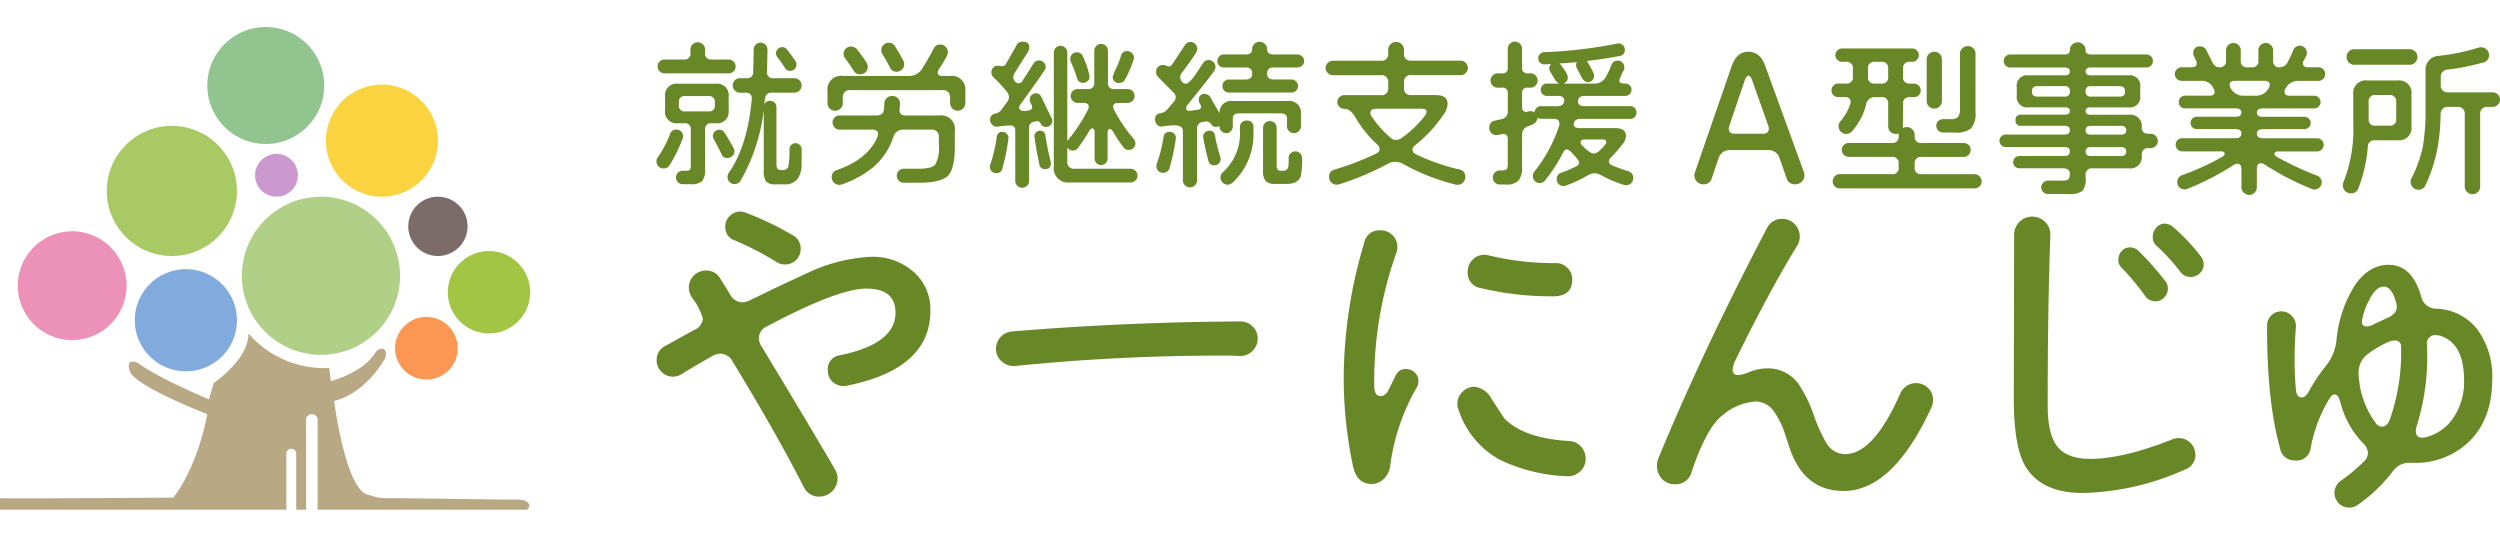 <svg xmlns="http://www.w3.org/2000/svg" xmlns:xlink="http://www.w3.org/1999/xlink" width="376.923" height="81" viewBox="0 0 376.923 81">
  <defs>
    <clipPath id="clip-path">
      <rect id="長方形_143" data-name="長方形 143" width="81" height="81" transform="translate(4608.137 247.723)" fill="#fff" stroke="#707070" stroke-width="1"/>
    </clipPath>
    <clipPath id="clip-path-2">
      <rect id="長方形_142" data-name="長方形 142" width="82.287" height="72.775" fill="none"/>
    </clipPath>
    <clipPath id="clip-path-3">
      <rect id="長方形_105" data-name="長方形 105" width="277.951" height="70.218" fill="#688727"/>
    </clipPath>
  </defs>
  <g id="グループ_126" data-name="グループ 126" transform="translate(-4432 -48)">
    <g id="マスクグループ_37" data-name="マスクグループ 37" transform="translate(-176.137 -199.723)" clip-path="url(#clip-path)">
      <g id="グループ_125" data-name="グループ 125" transform="translate(4605.784 251.796)">
        <g id="グループ_124" data-name="グループ 124" clip-path="url(#clip-path-2)">
          <path id="パス_1476" data-name="パス 1476" d="M180.141,114.922A11.922,11.922,0,1,1,168.219,103a11.922,11.922,0,0,1,11.922,11.922" transform="translate(-117.476 -77.417)" fill="#b0d087"/>
          <path id="パス_1477" data-name="パス 1477" d="M93.919,69.811A9.811,9.811,0,1,1,84.108,60a9.811,9.811,0,0,1,9.811,9.811" transform="translate(-55.843 -45.097)" fill="#a9c964"/>
          <path id="パス_1478" data-name="パス 1478" d="M106.7,154.7A7.7,7.7,0,1,1,99,147a7.7,7.7,0,0,1,7.7,7.7" transform="translate(-68.621 -110.488)" fill="#81abdc"/>
          <path id="パス_1479" data-name="パス 1479" d="M293.716,142.209A6.209,6.209,0,1,1,287.506,136a6.209,6.209,0,0,1,6.209,6.209" transform="translate(-211.429 -102.221)" fill="#a2c544"/>
          <path id="パス_1480" data-name="パス 1480" d="M36.69,132.2a8.2,8.2,0,1,1-8.2-8.2,8.2,8.2,0,0,1,8.2,8.2" transform="translate(-15.256 -93.201)" fill="#ec92b8"/>
          <path id="パス_1481" data-name="パス 1481" d="M152.932,8.817A8.817,8.817,0,1,1,144.114,0a8.817,8.817,0,0,1,8.817,8.817" transform="translate(-101.692)" fill="#92c48f"/>
          <path id="パス_1482" data-name="パス 1482" d="M224.187,43.445A8.445,8.445,0,1,1,215.742,35a8.445,8.445,0,0,1,8.445,8.445" transform="translate(-155.809 -26.307)" fill="#fbd340"/>
          <path id="パス_1483" data-name="パス 1483" d="M170.755,80.229A3.229,3.229,0,1,1,167.526,77a3.229,3.229,0,0,1,3.229,3.229" transform="translate(-123.489 -57.875)" fill="#cc99cf"/>
          <path id="パス_1484" data-name="パス 1484" d="M258.735,180.719A4.719,4.719,0,1,1,254.016,176a4.719,4.719,0,0,1,4.719,4.719" transform="translate(-187.377 -132.285)" fill="#fb9753"/>
          <path id="パス_1485" data-name="パス 1485" d="M266.238,107.471A4.471,4.471,0,1,1,261.768,103a4.471,4.471,0,0,1,4.471,4.471" transform="translate(-193.39 -77.417)" fill="#7b6c6a"/>
          <path id="パス_1486" data-name="パス 1486" d="M81.042,211.1a12.106,12.106,0,0,0-1.882-.042l-3.569-.049q-4.474-.061-8.948-.117c-1.823-.022-3.646-.056-5.469-.056a7.881,7.881,0,0,1-3.229-.5c-3.477-.5-5.216-14.158-5.216-14.158,4.968-1.242,7.7-6.458,7.7-6.458.228-.608.177-1.653-.8-1.365a1.2,1.2,0,0,0-.6.435,9.845,9.845,0,0,1-1.433,1.687,11.87,11.87,0,0,1-2.354,1.528,16.021,16.021,0,0,1-3.006,1.193l-.248-1.987A15.08,15.08,0,0,1,39.814,186c0,3.974-5.216,7.451-5.216,7.451l-.745,2.484c-8.2-3.477-10.68-5.464-10.68-5.464s-1.987-.993-1.242,1.242S33.6,198.171,33.6,198.171l-.248,1.242c-1.739,7.7-4.881,11.339-4.881,11.339s-22.9.172-26.663.086c-.477-.011-1.241-.055-1.575.34-.642.76.149,1.3.83,1.4h44.46v-8.445a.745.745,0,1,1,1.49,0v8.445h1.5c0-.036-.008-.07-.008-.107v-13.2a.893.893,0,1,1,1.739,0v13.2c0,.036-.006.071-.008.107H81.791c.42-.336.551-.789.047-1.164a1.845,1.845,0,0,0-.8-.31" transform="translate(0 -139.802)" fill="#b8a884"/>
        </g>
      </g>
    </g>
    <g id="グループ_73" data-name="グループ 73" transform="translate(4530.973 54.277)">
      <g id="グループ_72" data-name="グループ 72" transform="translate(0 0)" clip-path="url(#clip-path-3)">
        <path id="パス_1393" data-name="パス 1393" d="M4.021,14.217a.967.967,0,0,1-.075.342,21,21,0,0,1-1.959,4,1.027,1.027,0,0,1-.93.516,1.019,1.019,0,0,1-.749-.306A1.02,1.02,0,0,1,0,18.015a1,1,0,0,1,.173-.588A16.31,16.31,0,0,0,2.06,13.872a.946.946,0,0,1,.93-.661,1,1,0,0,1,.737.292.97.97,0,0,1,.294.713M11.94,3.675a1.013,1.013,0,0,1-.308.749.993.993,0,0,1-.723.306H1.2a.992.992,0,0,1-.721-.306,1.019,1.019,0,0,1-.306-.749.989.989,0,0,1,.306-.721A.986.986,0,0,1,1.2,2.646H4.144a.866.866,0,0,0,.981-.979V1.152A1.1,1.1,0,0,1,7,.368a1.048,1.048,0,0,1,.332.783v.516a.864.864,0,0,0,.977.979h2.6A1.053,1.053,0,0,1,11.94,3.675m-1.055,6.619a1.733,1.733,0,0,1-1.961,1.961H8.309a.864.864,0,0,0-.977.981v6.005a2.471,2.471,0,0,1-.467,1.752,2.473,2.473,0,0,1-1.716.453h-1.2a.947.947,0,0,1-.709-.306,1,1,0,0,1-.294-.723,1,1,0,0,1,1-1h.516c.342,0,.548-.072.612-.222a1.479,1.479,0,0,0,.1-.709V13.236a.865.865,0,0,0-.977-.981H3.26A1.733,1.733,0,0,1,1.3,10.294V8.26A1.733,1.733,0,0,1,3.26,6.3H8.923A1.733,1.733,0,0,1,10.884,8.26ZM8.8,9.535V9.094a.825.825,0,0,0-.932-.932H4.315a.825.825,0,0,0-.932.932v.441a.824.824,0,0,0,.932.93H7.87a.824.824,0,0,0,.932-.93m1,7.352q-.2-.441-1.176-2.253a.905.905,0,0,1-.123-.443.942.942,0,0,1,.27-.673.911.911,0,0,1,.687-.282.89.89,0,0,1,.81.441q.785,1.251,1.371,2.354a1.03,1.03,0,0,1,.123.465.9.9,0,0,1-.342.709,1.141,1.141,0,0,1-.761.3.871.871,0,0,1-.858-.614m12.085-.661V18.6a3.844,3.844,0,0,1-.588,2.008,2.294,2.294,0,0,1-2.01.86H17.918a1.716,1.716,0,0,1-1.385-.443,2.8,2.8,0,0,1-.354-1.665v-9.07A28.067,28.067,0,0,1,12.7,20.884a1.058,1.058,0,0,1-1.984-.516,1.036,1.036,0,0,1,.171-.612q2.842-4.069,3.48-11.08.1-1.03-.955-1.031h-.834a1.027,1.027,0,0,1-.759-.318,1.06,1.06,0,0,1-.32-.783,1.09,1.09,0,0,1,1.079-1.079H13.6a.871.871,0,0,0,.983-.957c.032-1.176.054-2.294.072-3.357a1.022,1.022,0,0,1,.306-.735A.967.967,0,0,1,15.687.1a1,1,0,0,1,.749.318,1.022,1.022,0,0,1,.306.735q0,.32-.075,3.309a.866.866,0,0,0,.981,1h3.137a1.091,1.091,0,0,1,.775.318,1.025,1.025,0,0,1,.328.761,1.087,1.087,0,0,1-1.1,1.1H17.381a.9.9,0,0,0-.932.566,5.178,5.178,0,0,0-.171,1.152.906.906,0,0,1,.858-.491.963.963,0,0,1,.957.957v8.627c0,.574.2.858.61.858h.32a.793.793,0,0,0,.858-.514,12.931,12.931,0,0,0,.173-2.6.887.887,0,0,1,.27-.663.9.9,0,0,1,.661-.27.852.852,0,0,1,.636.282.935.935,0,0,1,.27.675m-.783-12.8a.921.921,0,0,1-.93.93.844.844,0,0,1-.787-.417q-.438-.71-1.15-1.641a.952.952,0,0,1-.222-.564.925.925,0,0,1,.282-.675.893.893,0,0,1,.65-.28.9.9,0,0,1,.735.367q.785,1.006,1.275,1.74a.965.965,0,0,1,.147.54" transform="translate(0 0.049)" fill="#688727"/>
        <path id="パス_1394" data-name="パス 1394" d="M33.592,9.179a1.169,1.169,0,0,1-1.15,1.152,1.173,1.173,0,0,1-1.154-1.152V8.4a1.041,1.041,0,0,0-1.176-1.178H16.288A1.041,1.041,0,0,0,15.112,8.4v.783a1.153,1.153,0,0,1-2.306,0V7.415a2.058,2.058,0,0,1,2.328-2.33h9.9A2.291,2.291,0,0,0,27.1,3.959q.955-1.522,1.69-2.966A1.074,1.074,0,0,1,29.818.355a1.086,1.086,0,0,1,.8.33,1.08,1.08,0,0,1,.332.8,1.163,1.163,0,0,1-.123.564q-.393.734-1.2,1.986a1.013,1.013,0,0,0-.2.54q0,.514.735.514h1.1a2.058,2.058,0,0,1,2.328,2.33ZM32,15.724q0,3.383-1.053,4.424t-4.438,1.043H24.3a1.028,1.028,0,0,1-.735-.308,1.036,1.036,0,0,1,0-1.494,1.028,1.028,0,0,1,.735-.308h2.205c1.341,0,2.189-.211,2.551-.636a5.161,5.161,0,0,0,.54-2.94V14.352a1.042,1.042,0,0,0-1.178-1.178H24.254a1.5,1.5,0,0,0-1.52,1.128,10.289,10.289,0,0,1-2.966,4.487,15.062,15.062,0,0,1-4.781,2.646,1.111,1.111,0,0,1-.391.075,1.134,1.134,0,0,1-.81-.33,1.094,1.094,0,0,1-.342-.822,1.051,1.051,0,0,1,.759-1.079q4.658-1.595,6.128-4.976a1.094,1.094,0,0,0,.1-.441q0-.686-.882-.687H14.62a.991.991,0,0,1-.747-.318,1.062,1.062,0,0,1-.306-.759,1.045,1.045,0,0,1,1.053-1.055h5.542q1.078,0,1.15-.93l.075-.932a1.063,1.063,0,0,1,.367-.771,1.173,1.173,0,0,1,.81-.306,1.129,1.129,0,0,1,.884.391,1.172,1.172,0,0,1,.292.908,3.729,3.729,0,0,1-.072.588q-.124,1.054.906,1.053h5.1A2.058,2.058,0,0,1,32,13.372ZM18.886,3.714a1.069,1.069,0,0,1-.344.8,1.123,1.123,0,0,1-.808.33,1.053,1.053,0,0,1-.957-.516c-.475-.735-.906-1.363-1.3-1.887a1.075,1.075,0,0,1-.244-.663,1.086,1.086,0,0,1,.33-.8,1.139,1.139,0,0,1,1.7.113,22.218,22.218,0,0,1,1.42,1.986,1.182,1.182,0,0,1,.2.636m5.492-.393a1.135,1.135,0,0,1-1.128,1.128,1.038,1.038,0,0,1-1.007-.588,21.6,21.6,0,0,0-1.15-2.06,1.068,1.068,0,0,1-.173-.588,1.088,1.088,0,0,1,.332-.8,1.087,1.087,0,0,1,.8-.33A1.038,1.038,0,0,1,23,.625q.665,1.1,1.251,2.181a1.06,1.06,0,0,1,.123.516" transform="translate(12.982 0.086)" fill="#688727"/>
        <path id="パス_1395" data-name="パス 1395" d="M27.761,14.61a31.457,31.457,0,0,1-.908,4.485.889.889,0,0,1-.932.737.917.917,0,0,1-.687-.282.948.948,0,0,1-.268-.675.97.97,0,0,1,.048-.32A22.488,22.488,0,0,0,26,14.364a.788.788,0,0,1,.88-.759.909.909,0,0,1,.884,1m6.617-2.7a.906.906,0,0,1-.284.687.929.929,0,0,1-.673.272.878.878,0,0,1-.834-.542c-.147-.308-.425-.4-.834-.268l-.072.024a.833.833,0,0,0-.81.93v7.991a1.045,1.045,0,0,1-1.031,1.031,1.02,1.02,0,0,1-.745-.306.989.989,0,0,1-.308-.725V13.432c0-.588-.3-.848-.9-.783a11.743,11.743,0,0,0-1.79.171.916.916,0,0,1-.773-.27,1.019,1.019,0,0,1-.33-.759.9.9,0,0,1,.81-.957,1.4,1.4,0,0,0,.858-.514l.906-1.226a1.242,1.242,0,0,0,.27-.735,1.352,1.352,0,0,0-.32-.81A24.573,24.573,0,0,0,25.48,5.345a.973.973,0,0,1-.294-.711,1.048,1.048,0,0,1,.26-.7.888.888,0,0,1,.721-.306,1.674,1.674,0,0,1,.27.024c.455.1.761.016.908-.246q.465-.785,1.641-2.868A.948.948,0,0,1,29.867,0c.751,0,1.1.328,1.031.981a1.593,1.593,0,0,1-.224.636q-.51.761-1.984,3.115a1.147,1.147,0,0,0-.2.612,1,1,0,0,0,.246.624.666.666,0,0,0,1.178-.111q.441-.686,1.617-2.549a.933.933,0,0,1,.834-.465,1,1,0,0,1,.711.282.934.934,0,0,1,.294.7.873.873,0,0,1-.171.514q-1.009,1.5-3.508,4.952a1.26,1.26,0,0,0-.316.687c0,.246.211.409.636.491a3.214,3.214,0,0,0,.7-.075c.417-.064.624-.236.624-.516a.974.974,0,0,0-.123-.417l-.169-.367a.927.927,0,0,1,.832-1.3.853.853,0,0,1,.834.514q.517,1.1,1.569,3.236a.842.842,0,0,1,.1.367m-.222,6.472c0,.556-.3.834-.908.834a.781.781,0,0,1-.83-.711q-.444-2.084-.737-4.142a.787.787,0,0,1,.2-.636.765.765,0,0,1,.614-.3.775.775,0,0,1,.834.735q.344,2.136.808,3.971a1.054,1.054,0,0,1,.024.246M47.222,20.2a.973.973,0,0,1-.308.735,1.024,1.024,0,0,1-.745.294H37.051A2.166,2.166,0,0,1,34.6,18.776V1.643a.968.968,0,0,1,.292-.711.97.97,0,0,1,.711-.3,1.012,1.012,0,0,1,.725.3.951.951,0,0,1,.306.711V14.978a24.021,24.021,0,0,0,3.113-4.732.872.872,0,0,0,.121-.417c0-.391-.262-.588-.783-.588H38.2a1.029,1.029,0,0,1-.733-.306.989.989,0,0,1-.32-.747.97.97,0,0,1,.308-.735,1.025,1.025,0,0,1,.745-.3h1.52a.866.866,0,0,0,.981-.981v-4.8A.984.984,0,0,1,41.01.65a1,1,0,0,1,1.444,0,.984.984,0,0,1,.308.723v4.8a.866.866,0,0,0,.981.981h1.984a1.038,1.038,0,0,1,.749.3.974.974,0,0,1,.3.735,1,1,0,0,1-.316.747,1.035,1.035,0,0,1-.737.306h-1.42q-.761,0-.761.564a.992.992,0,0,0,.123.441,23.46,23.46,0,0,0,2.99,4.436,1.012,1.012,0,0,1,.246.663.931.931,0,0,1-.294.7,1,1,0,0,1-.711.282.978.978,0,0,1-.81-.417,21.746,21.746,0,0,1-1.545-2.33c-.163-.276-.326-.417-.489-.417-.23,0-.344.205-.344.614V17.6a.98.98,0,1,1-1.959,0V13.7c0-.407-.115-.612-.344-.612q-.245,0-.489.417a27.943,27.943,0,0,1-1.667,2.525.978.978,0,0,1-1.617-.075v2.084a1,1,0,0,0,1.126,1.128h8.409a1.029,1.029,0,0,1,.735.306.968.968,0,0,1,.318.723M39.991,5.27a.852.852,0,0,1-.294.675,1.011,1.011,0,0,1-.687.258.859.859,0,0,1-.906-.687,19.527,19.527,0,0,0-.957-2.525.986.986,0,0,1-.075-.391.959.959,0,0,1,.282-.687.931.931,0,0,1,.7-.3.9.9,0,0,1,.908.588A11.661,11.661,0,0,1,39.991,5.27m6.692-2.843a.882.882,0,0,1-.048.294,17.4,17.4,0,0,1-1.3,2.99.9.9,0,0,1-.86.516.867.867,0,0,1-.981-.981A6.944,6.944,0,0,1,44.012,4a14.869,14.869,0,0,0,.733-1.911.877.877,0,0,1,.934-.663.95.95,0,0,1,.709.306.978.978,0,0,1,.294.7" transform="translate(25.309 0)" fill="#688727"/>
        <path id="パス_1396" data-name="パス 1396" d="M59.321,12.733a1.054,1.054,0,1,1-2.108,0v-1.2c0-.491-.326-.735-.981-.735h-6.2c-.652,0-.981.244-.981.735v1.224a1,1,0,0,1-.294.723.943.943,0,0,1-.711.308.953.953,0,0,1-.713-.308,1.014,1.014,0,0,1-.292-.723v-.072a1.017,1.017,0,0,1-.685.147.7.7,0,0,1-.54-.369.877.877,0,0,0-.934-.417l-.292.05a.962.962,0,0,0-.932,1.029V20.9a.994.994,0,0,1-.318.747,1.052,1.052,0,0,1-.761.306A1.049,1.049,0,0,1,41.525,20.9V13.518c0-.556-.344-.858-1.027-.908a12.025,12.025,0,0,0-2.11.173.883.883,0,0,1-.761-.282,1.166,1.166,0,0,1-.292-.9.793.793,0,0,1,.735-.8,1.656,1.656,0,0,0,1.055-.55L40.1,9.13a1.172,1.172,0,0,0,.344-.759A1,1,0,0,0,40.1,7.66L37.8,5.332a1.038,1.038,0,0,1-.318-.761.984.984,0,0,1,.957-1.055.892.892,0,0,1,.54.087,1.176,1.176,0,0,0,.463.135c.165,0,.328-.119.493-.354S40.718,2.2,41.8.552a1.011,1.011,0,0,1,.86-.516.983.983,0,0,1,.721.308.986.986,0,0,1,.306.721,1,1,0,0,1-.147.54q-.489.834-2.157,3.063a1.119,1.119,0,0,0-.27.687,1.056,1.056,0,0,0,.258.65.728.728,0,0,0,.576.33q.492,0,1.47-1.371.565-.858,1.154-1.742a.972.972,0,0,1,.834-.465,1.049,1.049,0,0,1,1.029,1.029,1,1,0,0,1-.173.59Q45.032,6.089,42.238,9.5a.82.82,0,0,0-.224.514c0,.326.224.459.665.393l.957-.123c.423-.048.636-.2.636-.465a.908.908,0,0,0-.173-.465l-.072-.123a1.125,1.125,0,0,1-.1-.467.78.78,0,0,1,.882-.882.943.943,0,0,1,.86.516l1.371,2.378a1.76,1.76,0,0,1,2.01-1.839h8.236a1.786,1.786,0,0,1,2.034,2.008ZM40.448,14.67a30.392,30.392,0,0,1-.93,4.338.944.944,0,0,1-.983.759.957.957,0,0,1-.723-.292.991.991,0,0,1-.282-.711,2.153,2.153,0,0,1,.05-.344,21.891,21.891,0,0,0,1.027-4.044.844.844,0,0,1,.934-.785.893.893,0,0,1,.7.318.87.87,0,0,1,.209.761m6.764,3.041a.874.874,0,0,1-.282.661.943.943,0,0,1-.675.27.873.873,0,0,1-.906-.735c-.391-1.52-.646-2.672-.759-3.458a.83.83,0,0,1,.2-.723.876.876,0,0,1,.687-.306.8.8,0,0,1,.884.735,29.057,29.057,0,0,0,.808,3.284,1.074,1.074,0,0,1,.048.272M59.81,2.9a.906.906,0,0,1-.306.7.991.991,0,0,1-.7.282H55.2c-.652,0-.981.3-.981.906s.328.908.981.908h2.7a1,1,0,0,1,.981.981.926.926,0,0,1-.294.7.963.963,0,0,1-.687.282H48.437a.924.924,0,0,1-.673-.282.992.992,0,0,1,0-1.385.905.905,0,0,1,.673-.294h2.551q.982,0,.981-.908t-.981-.906H47.68A.911.911,0,0,1,47,3.6a.95.95,0,0,1-.282-.7A.969.969,0,0,1,47,2.217a.9.9,0,0,1,.675-.294h3.309c.654,0,.981-.26.981-.783a1.086,1.086,0,0,1,.33-.8,1.123,1.123,0,0,1,1.595,0,1.084,1.084,0,0,1,.328.8c0,.524.328.783.981.783h3.6a.978.978,0,0,1,.7.294.924.924,0,0,1,.306.687M52.164,13.641a9.961,9.961,0,0,1-3.113,7.574,1.135,1.135,0,0,1-.783.342,1.016,1.016,0,0,1-.761-.33,1.081,1.081,0,0,1-.316-.773,1,1,0,0,1,.34-.759,7.821,7.821,0,0,0,2.6-6.08,4.214,4.214,0,0,1,0-.687A.938.938,0,0,1,51.161,11.9a.9.9,0,0,1,1,1.029Zm7.33,3.9a12.346,12.346,0,0,1-.2,2.745c-.276.769-.981,1.152-2.108,1.152H55.473A1.959,1.959,0,0,1,54,21.005a2.43,2.43,0,0,1-.391-1.6V12.979a.98.98,0,0,1,.3-.723,1.03,1.03,0,0,1,1.754.723v5.663c0,.54.187.808.562.808h.518c.391,0,.628-.252.709-.759,0-.032.01-.433.024-1.2a.911.911,0,0,1,.294-.675,1,1,0,0,1,.713-.282.969.969,0,0,1,.711.294.981.981,0,0,1,.294.711" transform="translate(37.847 0.012)" fill="#688727"/>
        <path id="パス_1397" data-name="パス 1397" d="M71.549,3.923a1.06,1.06,0,0,1-.328.771,1.057,1.057,0,0,1-.771.33H63.02a.976.976,0,0,0-1.1,1.1v.81a.976.976,0,0,0,1.1,1.1H66.7c1.192,0,1.79.439,1.79,1.323a2.893,2.893,0,0,1-.564,1.545,20.86,20.86,0,0,1-4.313,4.68.946.946,0,0,0-.417.713c0,.262.169.481.514.661a30.3,30.3,0,0,0,6.521,2.28,1.083,1.083,0,0,1,.93,1.152,1.112,1.112,0,0,1-.354.834,1.176,1.176,0,0,1-.846.344,1.292,1.292,0,0,1-.3-.05,32.03,32.03,0,0,1-7.819-3.065,2.586,2.586,0,0,0-1.247-.367,2.386,2.386,0,0,0-1.13.318,43.088,43.088,0,0,1-7.33,3.089,2.07,2.07,0,0,1-.367.048,1.126,1.126,0,0,1-.81-.33,1.091,1.091,0,0,1-.342-.822,1.066,1.066,0,0,1,.832-1.126,41.034,41.034,0,0,0,6.253-2.4c.358-.181.54-.409.54-.687a.966.966,0,0,0-.367-.687,18.094,18.094,0,0,1-3.335-4.166Q53.827,10.1,52.921,10.1a1.018,1.018,0,0,1-.747-.306,1,1,0,0,1,0-1.448,1.016,1.016,0,0,1,.747-.3h5.514a.975.975,0,0,0,1.1-1.1v-.81a.975.975,0,0,0-1.1-1.1H51.206a1.047,1.047,0,0,1-.771-.33,1.064,1.064,0,0,1-.332-.771,1.026,1.026,0,0,1,.332-.761,1.075,1.075,0,0,1,.771-.318h7.229a.975.975,0,0,0,1.1-1.1V1.2a1.121,1.121,0,0,1,.356-.834,1.174,1.174,0,0,1,.848-.344,1.123,1.123,0,0,1,.83.344,1.132,1.132,0,0,1,.344.834V1.74a.976.976,0,0,0,1.1,1.1h7.429a1.085,1.085,0,0,1,.771.318,1.022,1.022,0,0,1,.328.761M65.03,11.2a1.3,1.3,0,0,0,.294-.687c0-.278-.262-.417-.783-.417H57.726c-.588,0-.882.213-.882.636a.98.98,0,0,0,.2.54,16.1,16.1,0,0,0,2.841,3.188,1.251,1.251,0,0,0,.834.342,1.536,1.536,0,0,0,.906-.342A16.484,16.484,0,0,0,65.03,11.2" transform="translate(50.791 0.025)" fill="#688727"/>
        <path id="パス_1398" data-name="パス 1398" d="M84.555,10.687a.938.938,0,0,1-.27.675.877.877,0,0,1-.661.28H76.149c-.7,0-1.053.294-1.053.884,0,.342.316.514.955.514h5.294q1.619,0,1.617,1.178a2.08,2.08,0,0,1-.514,1.249,21.051,21.051,0,0,1-1.764,2.01.845.845,0,0,0-.294.588c0,.246.161.443.489.59a25.557,25.557,0,0,0,2.425.882,1,1,0,0,1,.761,1.029,1.047,1.047,0,0,1-1.077,1.079,1.989,1.989,0,0,1-.344-.05,19.69,19.69,0,0,1-3.5-1.494,1.955,1.955,0,0,0-.906-.246,2.1,2.1,0,0,0-.934.246c-.2.113-.481.278-.856.491a21.225,21.225,0,0,1-2.525,1.1,1.012,1.012,0,0,1-.367.072,1,1,0,0,1-1.031-1.029.94.94,0,0,1,.663-.957,18.278,18.278,0,0,0,2.28-.979.7.7,0,0,0,.441-.59q0-.293-1.055-1.4c-.358-.377-.622-.564-.783-.564-.23,0-.425.163-.59.489a24.226,24.226,0,0,1-2.694,4.168,1.006,1.006,0,0,1-.834.417.973.973,0,0,1-.735-.308,1.031,1.031,0,0,1-.294-.747,1.015,1.015,0,0,1,.22-.663,21.62,21.62,0,0,0,3.727-6.863,1.293,1.293,0,0,0,.073-.367q0-.737-.906-.737H70.144a.915.915,0,0,1-.54-.171v.048c0,.558-.475.973-1.424,1.251a1.292,1.292,0,0,0-.88,1.275V19.02a2.84,2.84,0,0,1-.542,1.925,2.371,2.371,0,0,1-1.837.6h-.957a1.063,1.063,0,0,1-.761-.306,1,1,0,0,1-.316-.747,1.083,1.083,0,0,1,1.077-1.079h.393c.358,0,.588-.089.687-.27a2.148,2.148,0,0,0,.1-.834v-3.6c0-.522-.211-.785-.636-.785a2.584,2.584,0,0,0-.528.087,2.434,2.434,0,0,1-.526.087,1.087,1.087,0,0,1-1.1-1.1,1.03,1.03,0,0,1,.906-1.1l.906-.2a1.139,1.139,0,0,0,.981-1.226V7.8a.758.758,0,0,0-.856-.86h-.665A1.075,1.075,0,0,1,62.863,5.1a1.044,1.044,0,0,1,.759-.318h.665a.757.757,0,0,0,.856-.858V1.077a1.032,1.032,0,0,1,.32-.759,1.065,1.065,0,0,1,1.518,0,1.032,1.032,0,0,1,.32.759V3.921a.757.757,0,0,0,.856.858h.417a1.075,1.075,0,0,1,.761,1.839,1.038,1.038,0,0,1-.761.318h-.417a.758.758,0,0,0-.856.86V9.829c0,.505.2.759.612.759a1.013,1.013,0,0,0,.318-.048,1,1,0,0,1,.957.147.963.963,0,0,1,.957-.957h2.475q.955,0,1.029-.783c.05-.507-.27-.761-.957-.761H71.05a.891.891,0,0,1-.663-.27.931.931,0,0,1,.663-1.593h1.887q-.369-.1-.785-.783c-.129-.213-.326-.54-.588-.981a.958.958,0,0,1-.169-.516.918.918,0,0,1,.292-.663l-1,.05a.839.839,0,0,1-.673-.258.914.914,0,0,1-.282-.675.864.864,0,0,1,.256-.612.905.905,0,0,1,.6-.294A68.849,68.849,0,0,0,81.641.292a.933.933,0,0,1,1.15.932.852.852,0,0,1-.759.932q-2.377.465-4.952.759a13.806,13.806,0,0,1,1.007,1.863,1.042,1.042,0,0,1,.072.393.921.921,0,0,1-.932.93q-.565,0-1-.808c-.147-.294-.367-.727-.663-1.3a.986.986,0,0,1-.121-.441.852.852,0,0,1,.121-.465q-1.251.121-2.6.2a8.463,8.463,0,0,1,1.1,1.593,1.033,1.033,0,0,1,.123.516.9.9,0,0,1-.687.93h4.8a1.881,1.881,0,0,0,1.617-.981A12.112,12.112,0,0,0,80.781,3.5a.962.962,0,0,1,.957-.636.929.929,0,0,1,.7.294,1,1,0,0,1,.282.711.935.935,0,0,1-.074.417,11.173,11.173,0,0,0-.687,1.52q0,.514.711.514h.2a.918.918,0,0,1,.93.932.918.918,0,0,1-.93.93H76.737c-.62,0-.959.254-1,.761s.27.783.957.783h6.935a.878.878,0,0,1,.661.282.935.935,0,0,1,.27.675M80,15.147q0-.393-.441-.393h-2.8c-.423,0-.636.149-.636.441a.694.694,0,0,0,.246.467q1.2,1.2,1.692,1.2a1.374,1.374,0,0,0,.932-.441c.669-.6,1-1.029,1-1.275" transform="translate(63.207 0)" fill="#688727"/>
        <path id="パス_1399" data-name="パス 1399" d="M94.306,19.4a1.289,1.289,0,0,1-.4.942,1.36,1.36,0,0,1-1,.4,1.244,1.244,0,0,1-1.289-.9l-1.059-3.021a1.708,1.708,0,0,0-1.754-1.238H83.128a1.726,1.726,0,0,0-1.78,1.265l-1.009,2.968a1.23,1.23,0,0,1-1.265.93,1.318,1.318,0,0,1-.967-.4,1.275,1.275,0,0,1-.4-.942,1.372,1.372,0,0,1,.077-.439l5.55-16.032Q84.083.753,85.865.756q1.755,0,2.529,2.143L94.23,18.93a1.358,1.358,0,0,1,.077.465m-5.447-7.461L86.433,5.092c-.171-.481-.362-.723-.568-.723s-.4.242-.568.723l-2.324,6.843a1.307,1.307,0,0,0-.079.413c0,.518.312.775.93.775h4.183c.62,0,.928-.258.928-.775a1.359,1.359,0,0,0-.077-.413" transform="translate(78.776 0.767)" fill="#688727"/>
        <path id="パス_1400" data-name="パス 1400" d="M110.617,20.726a1.059,1.059,0,0,1-1.059,1.061H89.214a1.059,1.059,0,0,1-1.059-1.061,1.064,1.064,0,0,1,.31-.759,1,1,0,0,1,.749-.324h7.848A.913.913,0,0,0,98.1,18.61v-.542a.912.912,0,0,0-1.033-1.031h-6.48a1.059,1.059,0,0,1-1.059-1.061.984.984,0,0,1,.31-.735,1.045,1.045,0,0,1,.749-.3h6.48A.913.913,0,0,0,98.1,13.912v-.155a.869.869,0,0,1,.026-.258,1.179,1.179,0,0,1-.465.079,1.112,1.112,0,0,1-.8-.324,1.052,1.052,0,0,1-.336-.787V9.059a.913.913,0,0,0-1.033-1.033h-.9a1.337,1.337,0,0,0-1.42,1.188,9.339,9.339,0,0,1-2.09,3.949,1.152,1.152,0,0,1-2.04-.747,1.086,1.086,0,0,1,.258-.723,7.542,7.542,0,0,0,1.47-2.531,1.32,1.32,0,0,0,.081-.439q0-.7-.854-.7H88.981a.99.99,0,0,1-.709-.284.951.951,0,0,1-.3-.723.993.993,0,0,1,.3-.735.963.963,0,0,1,.709-.3h1.188A.912.912,0,0,0,91.2,4.953V3.74a.912.912,0,0,0-1.031-1.033h-.594a.968.968,0,0,1-.711-.3.963.963,0,0,1-.3-.709.974.974,0,0,1,.3-.711.974.974,0,0,1,.711-.3h10.56a.969.969,0,0,1,.709.3.968.968,0,0,1,.3.711.957.957,0,0,1-.3.709.963.963,0,0,1-.709.3H99.8A.913.913,0,0,0,98.766,3.74V4.953A.913.913,0,0,0,99.8,5.986h.62a.963.963,0,0,1,.709.3,1,1,0,0,1,.3.735.956.956,0,0,1-.3.723.99.99,0,0,1-.709.284H99.8a.913.913,0,0,0-1.033,1.033l-.024,3.615a1.469,1.469,0,0,1,.566-.129,1.187,1.187,0,0,1,1.212,1.212v.155a.915.915,0,0,0,1.035,1.033H107.9a1.049,1.049,0,0,1,.751.3.982.982,0,0,1,.308.735,1.055,1.055,0,0,1-1.059,1.061h-6.349a.914.914,0,0,0-1.035,1.031v.542a.915.915,0,0,0,1.035,1.033h8a1,1,0,0,1,.749.324,1.056,1.056,0,0,1,.31.759M96.52,4.953V3.74a.913.913,0,0,0-1.033-1.033h-.981A.913.913,0,0,0,93.474,3.74V4.953a.913.913,0,0,0,1.033,1.033h.981A.913.913,0,0,0,96.52,4.953m8.105,3.667a1.145,1.145,0,0,1-1.136,1.136,1.116,1.116,0,0,1-.826-.336,1.091,1.091,0,0,1-.336-.8v-6.3a1.1,1.1,0,0,1,.336-.8,1.122,1.122,0,0,1,.826-.334,1.091,1.091,0,0,1,.8.334,1.1,1.1,0,0,1,.334.8Zm5.061,1.677a3.4,3.4,0,0,1-.658,2.427,3.356,3.356,0,0,1-2.362.646h-1.859a1.011,1.011,0,0,1-.723-.3.976.976,0,0,1-.308-.735.913.913,0,0,1,.308-.7,1.041,1.041,0,0,1,.723-.284h1.033a1.7,1.7,0,0,0,1.2-.31,1.921,1.921,0,0,0,.3-1.265V1.495a1.114,1.114,0,0,1,.346-.814,1.144,1.144,0,0,1,.84-.348,1.142,1.142,0,0,1,1.162,1.162Z" transform="translate(89.184 0.338)" fill="#688727"/>
        <path id="パス_1401" data-name="パス 1401" d="M124.433,14.922a1.024,1.024,0,0,1-.324.773,1.09,1.09,0,0,1-.785.31h-.284a.913.913,0,0,0-1.033,1.033v.077a1.713,1.713,0,0,1-1.937,1.937h-5.5a.912.912,0,0,0-1.031,1.033v.308a3,3,0,0,1-.489,2.08,3.547,3.547,0,0,1-2.2.451h-2.968a1.014,1.014,0,0,1-.723-.3.97.97,0,0,1,0-1.422,1.014,1.014,0,0,1,.723-.3h1.937a2.931,2.931,0,0,0,1.007-.1q.335-.205.334-.93,0-.825-1.033-.826h-6.581a.929.929,0,1,1,0-1.859h6.841q.773,0,.773-.671t-.773-.673h-8.907a.925.925,0,0,1-.93-.928.939.939,0,0,1,.272-.673.885.885,0,0,1,.659-.284h8.907q.773,0,.773-.671c0-.431-.258-.644-.773-.644h-6.583a.743.743,0,0,1-.828-.854.73.73,0,0,1,.828-.826h6.583q.773,0,.773-.568,0-.541-.773-.542h-5.475a1.551,1.551,0,0,1-1.754-1.756V6.788a1.551,1.551,0,0,1,1.754-1.756h5.475q.773,0,.773-.592t-.773-.594h-8.21a.973.973,0,0,1-.983-.983.973.973,0,0,1,.983-.981h8.21c.516,0,.773-.213.773-.644a1.148,1.148,0,0,1,.348-.84,1.184,1.184,0,0,1,1.677,0,1.142,1.142,0,0,1,.35.84c0,.431.258.644.773.644H122.7a.97.97,0,0,1,.981.981.97.97,0,0,1-.981.983h-8.391q-.773,0-.773.594t.773.592h5.707a1.551,1.551,0,0,1,1.754,1.756V8.105a1.551,1.551,0,0,1-1.754,1.756h-5.707q-.773,0-.773.542,0,.568.773.568h5.757a1.713,1.713,0,0,1,1.937,1.937q0,.927,1.033.928h.284a1.083,1.083,0,0,1,.773.324,1.021,1.021,0,0,1,.336.761M111.162,7.461V7.434a.684.684,0,0,0-.773-.775h-4.132q-.8,0-.8.723v.181q0,.671.8.671h4.132a.683.683,0,0,0,.773-.773m8.313.1V7.382q0-.722-.8-.723h-4.364a.684.684,0,0,0-.773.775v.026a.683.683,0,0,0,.773.773h4.364q.8,0,.8-.671m.181,5.81a.639.639,0,0,0-.723-.723h-4.622c-.516,0-.773.213-.773.644q0,.671.773.671h4.571q.773,0,.773-.592m0,3.1q0-.619-.773-.62h-4.571q-.773,0-.773.673t.773.671h4.622a.64.64,0,0,0,.723-.723" transform="translate(101.935 0.051)" fill="#688727"/>
        <path id="パス_1402" data-name="パス 1402" d="M136.349,4.775a1.009,1.009,0,0,1-.3.737.974.974,0,0,1-.711.3h-3.1a2.142,2.142,0,0,0-1.833,1.083l-.052.079a1.083,1.083,0,0,0-.129.489q0,.6.775.594H134.7a.909.909,0,0,1,.669.284.932.932,0,0,1,0,1.343.909.909,0,0,1-.669.284h-7.747c-.6,0-.9.207-.9.618q0,.646.9.646h6.273a.929.929,0,1,1,0,1.859h-6.273q-.9,0-.9.673c0,.463.3.7.9.7h8.184a.973.973,0,0,1,.983.981.989.989,0,0,1-.286.709.918.918,0,0,1-.7.3h-5.86c-.381,0-.568.121-.568.36a.515.515,0,0,0,.334.439,44.523,44.523,0,0,0,6.067,2.839,1.074,1.074,0,0,1,.4,1.782,1.069,1.069,0,0,1-.761.31,1.056,1.056,0,0,1-.413-.077,41.171,41.171,0,0,1-7.048-3.641,1.115,1.115,0,0,0-.62-.234q-.619,0-.62.9v2.711a1.1,1.1,0,0,1-.348.828,1.155,1.155,0,0,1-1.625,0,1.1,1.1,0,0,1-.35-.828V19.181q0-.879-.592-.878a1.154,1.154,0,0,0-.646.232,39.88,39.88,0,0,1-6.945,3.564,1.109,1.109,0,0,1-1.174-.234,1.117,1.117,0,0,1,.4-1.833,37.219,37.219,0,0,0,6.094-2.789c.224-.137.334-.284.334-.439,0-.24-.191-.36-.568-.36h-5.834a.915.915,0,0,1-.7-.3.98.98,0,0,1-.286-.709.973.973,0,0,1,.983-.981h8.027c.6,0,.9-.234.9-.7s-.3-.673-.9-.673h-5.86a.874.874,0,0,1-.632-.27.938.938,0,0,1,0-1.317.868.868,0,0,1,.632-.272h5.86c.6,0,.9-.215.9-.646,0-.411-.3-.618-.9-.618H115.2a.889.889,0,0,1-.656-.272.926.926,0,0,1-.272-.683.945.945,0,0,1,.272-.673.871.871,0,0,1,.656-.284H118.9q.776,0,.775-.568a1.124,1.124,0,0,0-.155-.516l-.052-.1A1.884,1.884,0,0,0,117.6,5.808h-2.892a1.014,1.014,0,0,1-.723-.3.981.981,0,0,1-.31-.737.95.95,0,0,1,.31-.711,1.014,1.014,0,0,1,.723-.3h1.5q.773,0,.773-.568a1.121,1.121,0,0,0-.127-.491l-.286-.594a.923.923,0,0,1-.1-.463A.912.912,0,0,1,117.5.619a.964.964,0,0,1,.93.568c.189.379.455.912.8,1.6q.438.982,1.136.981A.912.912,0,0,0,121.4,2.735V1.213a1.071,1.071,0,0,1,.324-.787,1.118,1.118,0,0,1,1.575,0,1.077,1.077,0,0,1,.322.787V2.735a.913.913,0,0,0,1.033,1.033h.594a.912.912,0,0,0,1.031-1.033V1.213A1.071,1.071,0,0,1,126.6.425a1.118,1.118,0,0,1,1.575,0,1.077,1.077,0,0,1,.322.787V2.735a.913.913,0,0,0,1.033,1.033,1.359,1.359,0,0,0,1.186-.84,12.978,12.978,0,0,0,.8-1.716,1.08,1.08,0,0,1,1.768-.389,1.05,1.05,0,0,1,.3.749.973.973,0,0,1-.1.491l-.334.618a.951.951,0,0,0-.155.491c0,.4.266.594.8.594h1.547a1,1,0,0,1,.711.284.961.961,0,0,1,.3.723m-8.494,2.116a1.111,1.111,0,0,0,.129-.491c0-.395-.26-.592-.775-.592h-4.491q-.776,0-.775.592a1.085,1.085,0,0,0,.129.491l.05.079a2.147,2.147,0,0,0,1.835,1.083h2.014A2.146,2.146,0,0,0,127.8,6.97Z" transform="translate(115.244 0.103)" fill="#688727"/>
        <path id="パス_1403" data-name="パス 1403" d="M136.608,12.3a1.882,1.882,0,0,1-2.116,2.143H131.11a.972.972,0,0,0-1.085,1.007,22.056,22.056,0,0,1-1.42,6.223,1.133,1.133,0,0,1-1.136.775,1.158,1.158,0,0,1-.866-.362,1.219,1.219,0,0,1-.244-1.341,21.391,21.391,0,0,0,1.472-8.778V7.547a1.883,1.883,0,0,1,2.143-2.116h4.517a1.871,1.871,0,0,1,2.116,2.116Zm.9-10.429a1.142,1.142,0,0,1-.346.838,1.147,1.147,0,0,1-.842.35h-8.339a1.11,1.11,0,0,1-.812-.35,1.144,1.144,0,0,1-.348-.838,1.116,1.116,0,0,1,.348-.814,1.115,1.115,0,0,1,.812-.348h8.339a1.161,1.161,0,0,1,.828.348,1.091,1.091,0,0,1,.36.814m-3.2,9.346V8.684a.925.925,0,0,0-1.033-1.059h-2.092a.923.923,0,0,0-1.031,1.059v2.529a.912.912,0,0,0,1.031,1.033h2.092a.913.913,0,0,0,1.033-1.033M149.957,8.3a1.05,1.05,0,0,1-.334.787,1.093,1.093,0,0,1-.777.322h-.721a1.027,1.027,0,0,0-1.162,1.162V21.411a1.124,1.124,0,0,1-.336.826,1.093,1.093,0,0,1-.8.336,1.168,1.168,0,0,1-.838-.336,1.1,1.1,0,0,1-.348-.826V10.567a1.028,1.028,0,0,0-1.162-1.162h-1.293A1.052,1.052,0,0,0,141,10.567a31.224,31.224,0,0,1-.439,4.906,23.436,23.436,0,0,1-1.833,5.733,1.112,1.112,0,0,1-1.059.7,1.186,1.186,0,0,1-1.186-1.188,1.209,1.209,0,0,1,.127-.542,18.609,18.609,0,0,0,1.732-4.879,33.182,33.182,0,0,0,.387-5.733V4.011a2.091,2.091,0,0,1,2.064-2.3A31.051,31.051,0,0,0,146.729.474a2.2,2.2,0,0,1,.389-.052,1.163,1.163,0,0,1,.826.348,1.1,1.1,0,0,1,.362.814,1.094,1.094,0,0,1-.88,1.136,35.907,35.907,0,0,1-5.318,1.059,1.082,1.082,0,0,0-1.083,1.186V6.05a1.026,1.026,0,0,0,1.16,1.162h6.661a1.093,1.093,0,0,1,.777.322,1.022,1.022,0,0,1,.334.761" transform="translate(127.994 0.428)" fill="#688727"/>
        <path id="パス_1404" data-name="パス 1404" d="M41.28,27.721q0,8.739-12.626,11.265a2.357,2.357,0,0,1-1.971-.479,2.182,2.182,0,0,1-.858-1.794,2.1,2.1,0,0,1,1.818-2.324q8.385-1.716,8.385-6.414,0-3.637-4.394-3.637-4.3,0-15,5.707a1.947,1.947,0,0,0-1.212,1.718,2.522,2.522,0,0,0,.455,1.363q7.878,13.031,11.062,18.539a2.579,2.579,0,0,1,.354,1.313A2.761,2.761,0,0,1,24.562,55.7a2.505,2.505,0,0,1-2.374-1.464Q18.146,46.311,11.478,35.35a2.158,2.158,0,0,0-1.816-1.212,2.68,2.68,0,0,0-1.313.4Q5.923,35.905,3.8,37.218a2.491,2.491,0,0,1-1.315.4A2.375,2.375,0,0,1,.745,36.89a2.381,2.381,0,0,1-.731-1.742,2.314,2.314,0,0,1,1.313-2.173l4.394-2.425a2.024,2.024,0,0,0,1.263-1.718,10.168,10.168,0,0,0-1.665-3.182,2.668,2.668,0,0,1-.455-1.466A2.585,2.585,0,0,1,7.437,21.61,2.418,2.418,0,0,1,9.61,22.822L11.076,25.2a2.158,2.158,0,0,0,1.816,1.212,2.88,2.88,0,0,0,1.265-.352l1.061-.505q2.728-1.365,8.234-3.891a24.939,24.939,0,0,1,8.889-2.12,9.309,9.309,0,0,1,6.388,2.247,7.526,7.526,0,0,1,2.551,5.935M21.732,18.378A2.327,2.327,0,0,1,19.41,20.7a2.3,2.3,0,0,1-1.214-.3,44.375,44.375,0,0,0-6.414-3.333,2.056,2.056,0,0,1-1.416-2.072,2.16,2.16,0,0,1,.683-1.615,2.229,2.229,0,0,1,1.591-.656,2.153,2.153,0,0,1,.757.151,46.75,46.75,0,0,1,7.175,3.435,2.278,2.278,0,0,1,1.16,2.07" transform="translate(0.014 12.896)" fill="#688727"/>
        <path id="パス_1405" data-name="パス 1405" d="M64.872,23.524a2.57,2.57,0,0,1-.759,1.845,2.5,2.5,0,0,1-1.869.781q-.707,0-1.263-.05H59.719A307.809,307.809,0,0,0,28.3,27.666a2.556,2.556,0,0,1-2-.683,2.437,2.437,0,0,1-.884-1.895A2.641,2.641,0,0,1,27.8,22.462q17.021-1.414,34.447-1.514a2.537,2.537,0,0,1,1.869.757,2.478,2.478,0,0,1,.759,1.818" transform="translate(25.773 21.236)" fill="#688727"/>
        <path id="パス_1406" data-name="パス 1406" d="M62.72,36.856a1.716,1.716,0,0,1-.2.858,31.963,31.963,0,0,0-4.042,11.77,3.343,3.343,0,0,1-.961,2.1,2.612,2.612,0,0,1-1.867.781q-2.175,0-2.779-2.576a64.269,64.269,0,0,1-1.414-14.294A72.171,72.171,0,0,1,54.54,16a2.289,2.289,0,0,1,2.423-1.871,2.507,2.507,0,0,1,1.845.733,2.446,2.446,0,0,1,.731,1.794,2.66,2.66,0,0,1-.151.858A57.591,57.591,0,0,0,56.054,36.2v1.464c.032.977.354,1.466.959,1.466q.758,0,1.263-1.061L59.286,36a1.6,1.6,0,0,1,1.567-.959,1.845,1.845,0,0,1,1.313.53,1.715,1.715,0,0,1,.554,1.289M87.926,48.574a2.5,2.5,0,0,1-.884,1.945A2.631,2.631,0,0,1,85,51.2a25.617,25.617,0,0,1-9.9-2.425A13.18,13.18,0,0,1,68.733,41.1a2.613,2.613,0,0,1-.153-.808,2.5,2.5,0,0,1,.757-1.794,2.445,2.445,0,0,1,1.82-.783,3.3,3.3,0,0,1,2.576,1.818l1.919,2.93q2.93,3.03,9.8,3.435a2.453,2.453,0,0,1,1.768.832,2.668,2.668,0,0,1,.707,1.845m-2.02-27.023q0,2.525-2.88,2.525a46.148,46.148,0,0,1-11.011-1.263,2.277,2.277,0,0,1-1.869-2.475,2.408,2.408,0,0,1,.757-1.794,2.469,2.469,0,0,1,1.768-.731,2.881,2.881,0,0,1,.656.1,42.187,42.187,0,0,0,10.153,1.162,2.3,2.3,0,0,1,1.716.731,2.423,2.423,0,0,1,.709,1.744" transform="translate(52.167 14.32)" fill="#688727"/>
        <path id="パス_1407" data-name="パス 1407" d="M116.531,40.6a2.685,2.685,0,0,1-.252,1.112q-5.812,12.575-13.234,12.576-5.96,0-8.132-6.464l-.659-1.971a12.47,12.47,0,0,0-1.665-3.484A3.432,3.432,0,0,0,89.76,40.8a8.571,8.571,0,0,0-4.9,2.022q-2.423,1.767-4.748,8.637a2.435,2.435,0,0,1-2.525,1.816,2.518,2.518,0,0,1-1.919-.806,2.776,2.776,0,0,1-.757-1.971,3.231,3.231,0,0,1,.3-1.363q6.92-16.668,16.267-34.449A2.474,2.474,0,0,1,93.8,13.272a2.5,2.5,0,0,1,1.869.783,2.624,2.624,0,0,1,.759,1.893,2.417,2.417,0,0,1-.354,1.315q-4.141,6.718-9.346,17.324a3.507,3.507,0,0,0-.4,1.414.715.715,0,0,0,.808.81,4.282,4.282,0,0,0,1.567-.4,7.36,7.36,0,0,1,2.827-.606,5.7,5.7,0,0,1,4.7,2.324,20.483,20.483,0,0,1,2.322,4.746,23.686,23.686,0,0,0,1.871,4.144,3.284,3.284,0,0,0,2.827,1.716q4.347,0,8.385-9.243a2.6,2.6,0,0,1,4.168-.707,2.524,2.524,0,0,1,.731,1.818" transform="translate(75.941 13.455)" fill="#688727"/>
        <path id="パス_1408" data-name="パス 1408" d="M129,48.96a2.3,2.3,0,0,1-1.565,2.272,39.29,39.29,0,0,1-15.458,3.536q-6.162,0-8.587-3.989-1.77-2.93-1.768-10.3l.052-24.65a2.732,2.732,0,0,1,4.7-1.893,2.61,2.61,0,0,1,.759,2q-.408,11.315-.4,25.71,0,4.292,1.464,6.136t4.95,1.845q5,0,12.475-2.98a2.6,2.6,0,0,1,.912-.151A2.5,2.5,0,0,1,129,48.96M124.86,23.907A1.932,1.932,0,0,1,124.3,25.3a1.813,1.813,0,0,1-1.363.58,1.915,1.915,0,0,1-1.615-.959,35.845,35.845,0,0,0-3.486-4.144,1.572,1.572,0,0,1-.455-1.16,1.9,1.9,0,0,1,.5-1.315,1.643,1.643,0,0,1,1.265-.554,1.8,1.8,0,0,1,1.313.554,45.432,45.432,0,0,1,3.989,4.5,1.736,1.736,0,0,1,.4,1.112m5.4-3.637a1.813,1.813,0,0,1-.58,1.363,1.941,1.941,0,0,1-1.389.556,1.8,1.8,0,0,1-1.567-.808,30.926,30.926,0,0,0-3.687-3.991,1.644,1.644,0,0,1-.455-1.212,2.076,2.076,0,0,1,.532-1.414,1.651,1.651,0,0,1,1.289-.606,2.043,2.043,0,0,1,1.313.556,29.274,29.274,0,0,1,4.09,4.344,2.01,2.01,0,0,1,.455,1.212" transform="translate(103.023 13.277)" fill="#688727"/>
        <path id="パス_1409" data-name="パス 1409" d="M154.532,33.985q0,5.809-3.309,9.193a11.576,11.576,0,0,1-8.663,3.383h-.354a3,3,0,0,0-2.576,1.162,23.317,23.317,0,0,1-5.4,5.2,2.22,2.22,0,1,1-2.473-3.687,26.747,26.747,0,0,0,3.433-2.88,1.784,1.784,0,0,0,.606-1.263,2.286,2.286,0,0,0-.81-1.565,13.737,13.737,0,0,1-3.381-6.214q-.305-1.06-.81-1.061c-.3,0-.59.236-.858.709a22.039,22.039,0,0,0-2.779,7.374,2.108,2.108,0,0,1-2.324,1.869,2.181,2.181,0,0,1-2.274-1.768q-2.018-7.171-1.969-18.589a2.009,2.009,0,0,1,.63-1.514,2.143,2.143,0,0,1,1.543-.606,2.062,2.062,0,0,1,1.565.707,2.126,2.126,0,0,1,.606,1.617q-.2,2.676-.2,4.6,0,2.879.2,4.849c.066.81.354,1.212.86,1.212.4,0,.775-.318,1.112-.959a26.169,26.169,0,0,1,2.576-3.84,7.428,7.428,0,0,0,1.565-3.788,18.645,18.645,0,0,1,2.729-8.258q2.12-3.157,5.151-3.158,3.534,0,4.9,4.8a2.292,2.292,0,0,0,2.223,1.818,8.11,8.11,0,0,1,6.263,3.158,12,12,0,0,1,2.223,7.5m-13.74-4.849a.893.893,0,0,0-1.009-1.011,2.462,2.462,0,0,0-1.011.254,14.979,14.979,0,0,0-3.081,1.843,3.432,3.432,0,0,0-1.313,2.853,7.858,7.858,0,0,0,.1,1.212A13.078,13.078,0,0,0,137,40.6a1.157,1.157,0,0,0,.908.505q.758,0,1.164-1.011a30.329,30.329,0,0,0,1.716-10.959m-.7-6.567q-.658-2.577-1.921-2.576t-2.324,2.322a8.964,8.964,0,0,0-.959,2.93q0,.758.707.757a2.676,2.676,0,0,0,1.315-.453l2.018-.91q1.214-.655,1.212-1.514a3.541,3.541,0,0,0-.048-.556m10.2,11.567q0-5.455-3.435-6.668a2.171,2.171,0,0,0-.757-.151,1.249,1.249,0,0,0-1.414,1.414c.032.371.05.892.05,1.567a34.578,34.578,0,0,1-1.617,10.808,2.373,2.373,0,0,0-.1.659q0,1.009.959,1.009a2.309,2.309,0,0,0,.457-.05,7.057,7.057,0,0,0,4.267-2.98,9.69,9.69,0,0,0,1.591-5.606" transform="translate(122.245 16.939)" fill="#688727"/>
      </g>
    </g>
  </g>
</svg>
